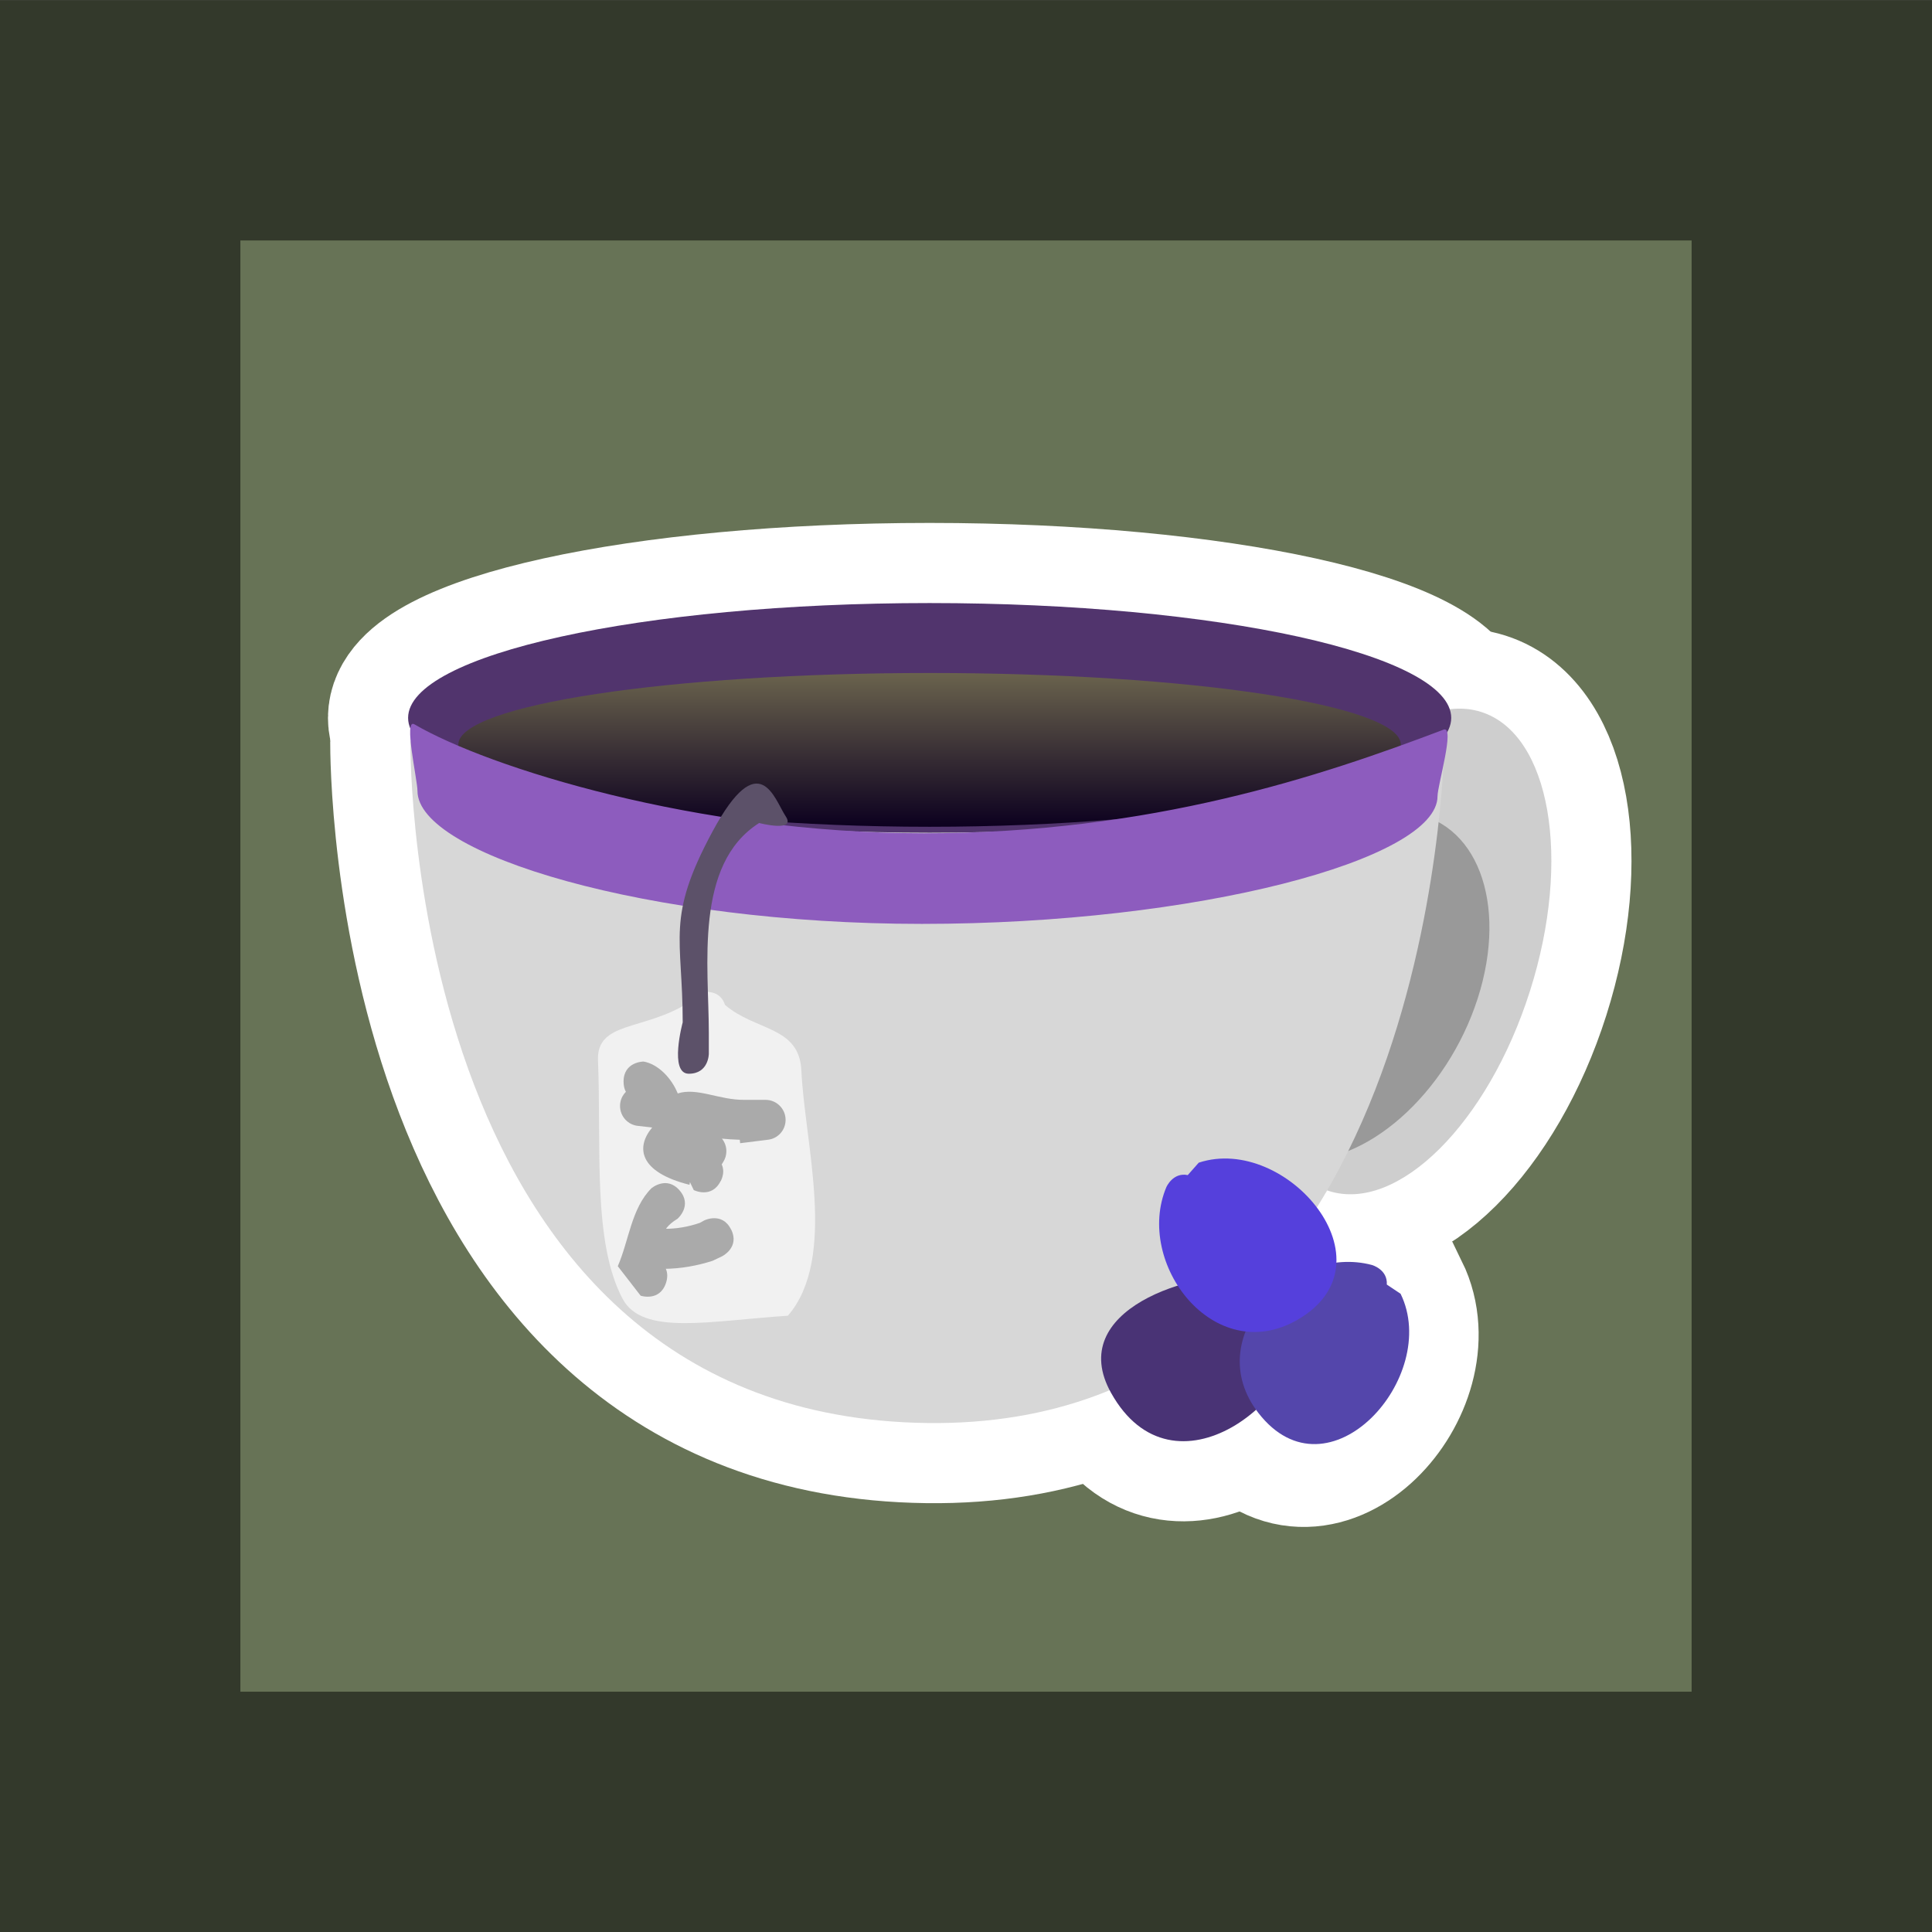<svg version="1.1" xmlns="http://www.w3.org/2000/svg" xmlns:xlink="http://www.w3.org/1999/xlink" width="24.111" height="24.111" viewBox="0,0,24.111,24.111"><rect x="0" y="0" width="24.111" height="24.111" fill="#808080" stroke="none"/><defs><linearGradient x1="239.545" y1="176.344" x2="239.545" y2="178.262" gradientUnits="userSpaceOnUse" id="color-1"><stop offset="0" stop-color="#6a634d"/><stop offset="1" stop-color="#0c001f"/></linearGradient></defs><g transform="translate(-227.944,-167.944)"><g data-paper-data="{&quot;isPaintingLayer&quot;:true}" fill-rule="nonzero" stroke-linecap="butt" stroke-linejoin="miter" stroke-miterlimit="10" stroke-dasharray="" stroke-dashoffset="0" style="mix-blend-mode: normal"><path d="M229.444,190.556v-21.111h21.111v21.111z" fill="#677356" stroke="#33392b" stroke-width="3"/><path d="M243.973,184.051c0.093,0.072 0.179,0.154 0.26,0.238c0.016,1.142 -1.65,2.423 -2.423,1.038c-0.577,-1.034 1,-1.533 1.797,-1.461l0.029,-0.019c0.023,0.01 0.045,0.02 0.068,0.031c0.034,0.006 0.067,0.013 0.097,0.021c0,0 0.13,0.036 0.173,0.152z" fill="#493375" stroke="#ffffff" stroke-width="2"/><path d="M245.118,184.009l0.172,0.115c0.507,1.034 -0.901,2.614 -1.774,1.488c-0.738,-0.952 0.425,-2.113 1.417,-1.847c0,0 0.197,0.055 0.185,0.244z" fill="#5446ab" stroke="#ffffff" stroke-width="2"/><g stroke="#ffffff" stroke-width="2"><path d="M247.037,180.314c-0.525,1.651 -1.649,2.767 -2.51,2.493c-0.861,-0.274 -1.134,-1.834 -0.608,-3.485c0.525,-1.651 1.649,-2.767 2.51,-2.493c0.861,0.274 1.134,1.834 0.608,3.485z" fill="#cecece"/><g><path d="M245.969,177.203c0,0.166 -0.15,8.58 -6.452,8.5c-6.479,-0.082 -6.452,-8.334 -6.452,-8.5c0,-0.166 2.889,-0.3 6.452,-0.3c3.563,0 6.452,0.134 6.452,0.3z" fill="#d7d7d7"/><path d="M246.055,176.903c0,0.792 -2.914,1.433 -6.509,1.433c-3.595,0 -6.509,-0.642 -6.509,-1.433c0,-0.792 2.914,-1.433 6.509,-1.433c3.595,0 6.509,0.642 6.509,1.433z" fill="#a5a5a5"/></g></g><g stroke="none" stroke-width="0"><path d="M247.037,180.314c-0.525,1.651 -1.649,2.767 -2.51,2.493c-0.861,-0.274 -1.134,-1.834 -0.608,-3.485c0.525,-1.651 1.649,-2.767 2.51,-2.493c0.861,0.274 1.134,1.834 0.608,3.485z" fill="#cecece"/><path d="M246.385,180.406c-0.386,1.197 -1.41,2.098 -2.287,2.012c-0.878,-0.086 -1.276,-1.127 -0.891,-2.324c0.386,-1.197 1.41,-2.098 2.287,-2.012c0.878,0.086 1.276,1.127 0.891,2.324z" fill="#999999"/><g><path d="M245.969,177.203c0,0.166 -0.15,8.58 -6.452,8.5c-6.479,-0.082 -6.452,-8.334 -6.452,-8.5c0,-0.166 2.889,-0.3 6.452,-0.3c3.563,0 6.452,0.134 6.452,0.3z" fill="#d7d7d7"/><path d="M246.055,176.903c0,0.792 -2.914,1.433 -6.509,1.433c-3.595,0 -6.509,-0.642 -6.509,-1.433c0,-0.792 2.914,-1.433 6.509,-1.433c3.595,0 6.509,0.642 6.509,1.433z" fill="#51346d"/><path d="M245.426,177.236c0,0.493 -2.633,1.026 -5.881,1.026c-3.248,0 -5.881,-0.533 -5.881,-1.026c0,-0.493 2.633,-0.893 5.881,-0.893c3.248,0 5.881,0.4 5.881,0.893z" fill="url(#color-1)"/><path d="M245.884,177.881c0,0.792 -3.013,1.593 -6.434,1.593c-3.421,0 -6.296,-0.867 -6.296,-1.659c0,-0.137 -0.177,-0.913 -0.039,-0.832c0.922,0.54 3.531,1.36 6.36,1.36c2.837,0 4.958,-0.714 6.484,-1.293c0.148,-0.056 -0.075,0.696 -0.075,0.831z" fill="#8d5cbe"/></g></g><g stroke="none" stroke-width="0.5"><g><path d="M236.533,180.46c0.029,-0.066 0.091,-0.138 0.225,-0.138c0.151,0 0.211,0.091 0.234,0.163c0.382,0.329 0.928,0.263 0.953,0.82c0.041,0.906 0.452,2.339 -0.168,3.059c-0.973,0.063 -1.818,0.254 -2.064,-0.213c-0.375,-0.712 -0.263,-1.884 -0.306,-2.972c-0.02,-0.494 0.569,-0.368 1.126,-0.72z" fill="#f1f1f1"/><path d="M236.54,181.344c-0.25,0 -0.076,-0.641 -0.076,-0.641c0,-1.065 -0.214,-1.294 0.372,-2.382c0.587,-1.088 0.773,-0.4 0.912,-0.192c0.139,0.208 -0.33,0.086 -0.33,0.086c-0.814,0.515 -0.628,1.788 -0.628,2.618v0.261c0,0 0,0.25 -0.25,0.25z" fill="#5c5169"/></g><path d="M236.937,182.684c-0.112,0.224 -0.335,0.112 -0.335,0.112l-0.048,-0.1l-0.005,0.034c-0.639,-0.16 -0.669,-0.473 -0.466,-0.715l-0.176,-0.02c-0.127,-0.012 -0.225,-0.119 -0.225,-0.249c0,-0.069 0.028,-0.131 0.073,-0.176c-0.018,-0.033 -0.029,-0.075 -0.029,-0.128c0,-0.25 0.25,-0.25 0.25,-0.25c0.181,0.032 0.348,0.205 0.426,0.398c0.244,-0.078 0.517,0.084 0.835,0.08h0.261c0.138,0 0.25,0.112 0.25,0.25c0,0.129 -0.097,0.235 -0.222,0.248l-0.345,0.043l-0.005,-0.043c-0.077,-0.002 -0.15,-0.007 -0.222,-0.014c0.034,0.043 0.055,0.097 0.055,0.157c0,0.049 -0.014,0.094 -0.038,0.132l-0.02,0.033c0.024,0.053 0.03,0.122 -0.012,0.208z" fill="#aaaaaa"/><path d="M236.177,183.684c0.06,0.046 0.125,0.131 0.078,0.272c-0.079,0.237 -0.316,0.158 -0.316,0.158l-0.285,-0.368c0.14,-0.324 0.17,-0.722 0.419,-0.972c0,0 0.19,-0.163 0.353,0.027c0.163,0.19 -0.027,0.353 -0.027,0.353c-0.243,0.148 -0.189,0.281 -0.221,0.53z" fill="#aaaaaa"/><path d="M237.068,183.287c0.112,0.224 -0.112,0.335 -0.112,0.335l-0.12,0.057c-0.193,0.062 -0.398,0.098 -0.601,0.1c0,0 -0.25,0 -0.25,-0.25c0,-0.25 0.25,-0.25 0.25,-0.25c0.15,0.002 0.301,-0.025 0.443,-0.074l0.054,-0.03c0,0 0.224,-0.112 0.335,0.112z" fill="#aaaaaa"/></g><path d="M243.973,184.051c0.093,0.072 0.179,0.154 0.26,0.238c0.016,1.142 -1.65,2.423 -2.423,1.038c-0.577,-1.034 1,-1.533 1.797,-1.461l0.029,-0.019c0.023,0.01 0.045,0.02 0.068,0.031c0.034,0.006 0.067,0.013 0.097,0.021c0,0 0.13,0.036 0.173,0.152z" fill="#493375" stroke="none" stroke-width="0.5"/><path d="M245.251,183.975l0.172,0.115c0.507,1.034 -0.901,2.614 -1.774,1.488c-0.738,-0.952 0.425,-2.113 1.417,-1.847c0,0 0.197,0.055 0.185,0.244z" fill="#5446ab" stroke="none" stroke-width="0.5"/><path d="M242.767,182.609l0.137,-0.155c1.093,-0.361 2.466,1.25 1.232,1.961c-1.044,0.601 -2.035,-0.71 -1.636,-1.656c0,0 0.082,-0.188 0.267,-0.15z" fill="#5540dc" stroke="none" stroke-width="0.5"/></g></g></svg>